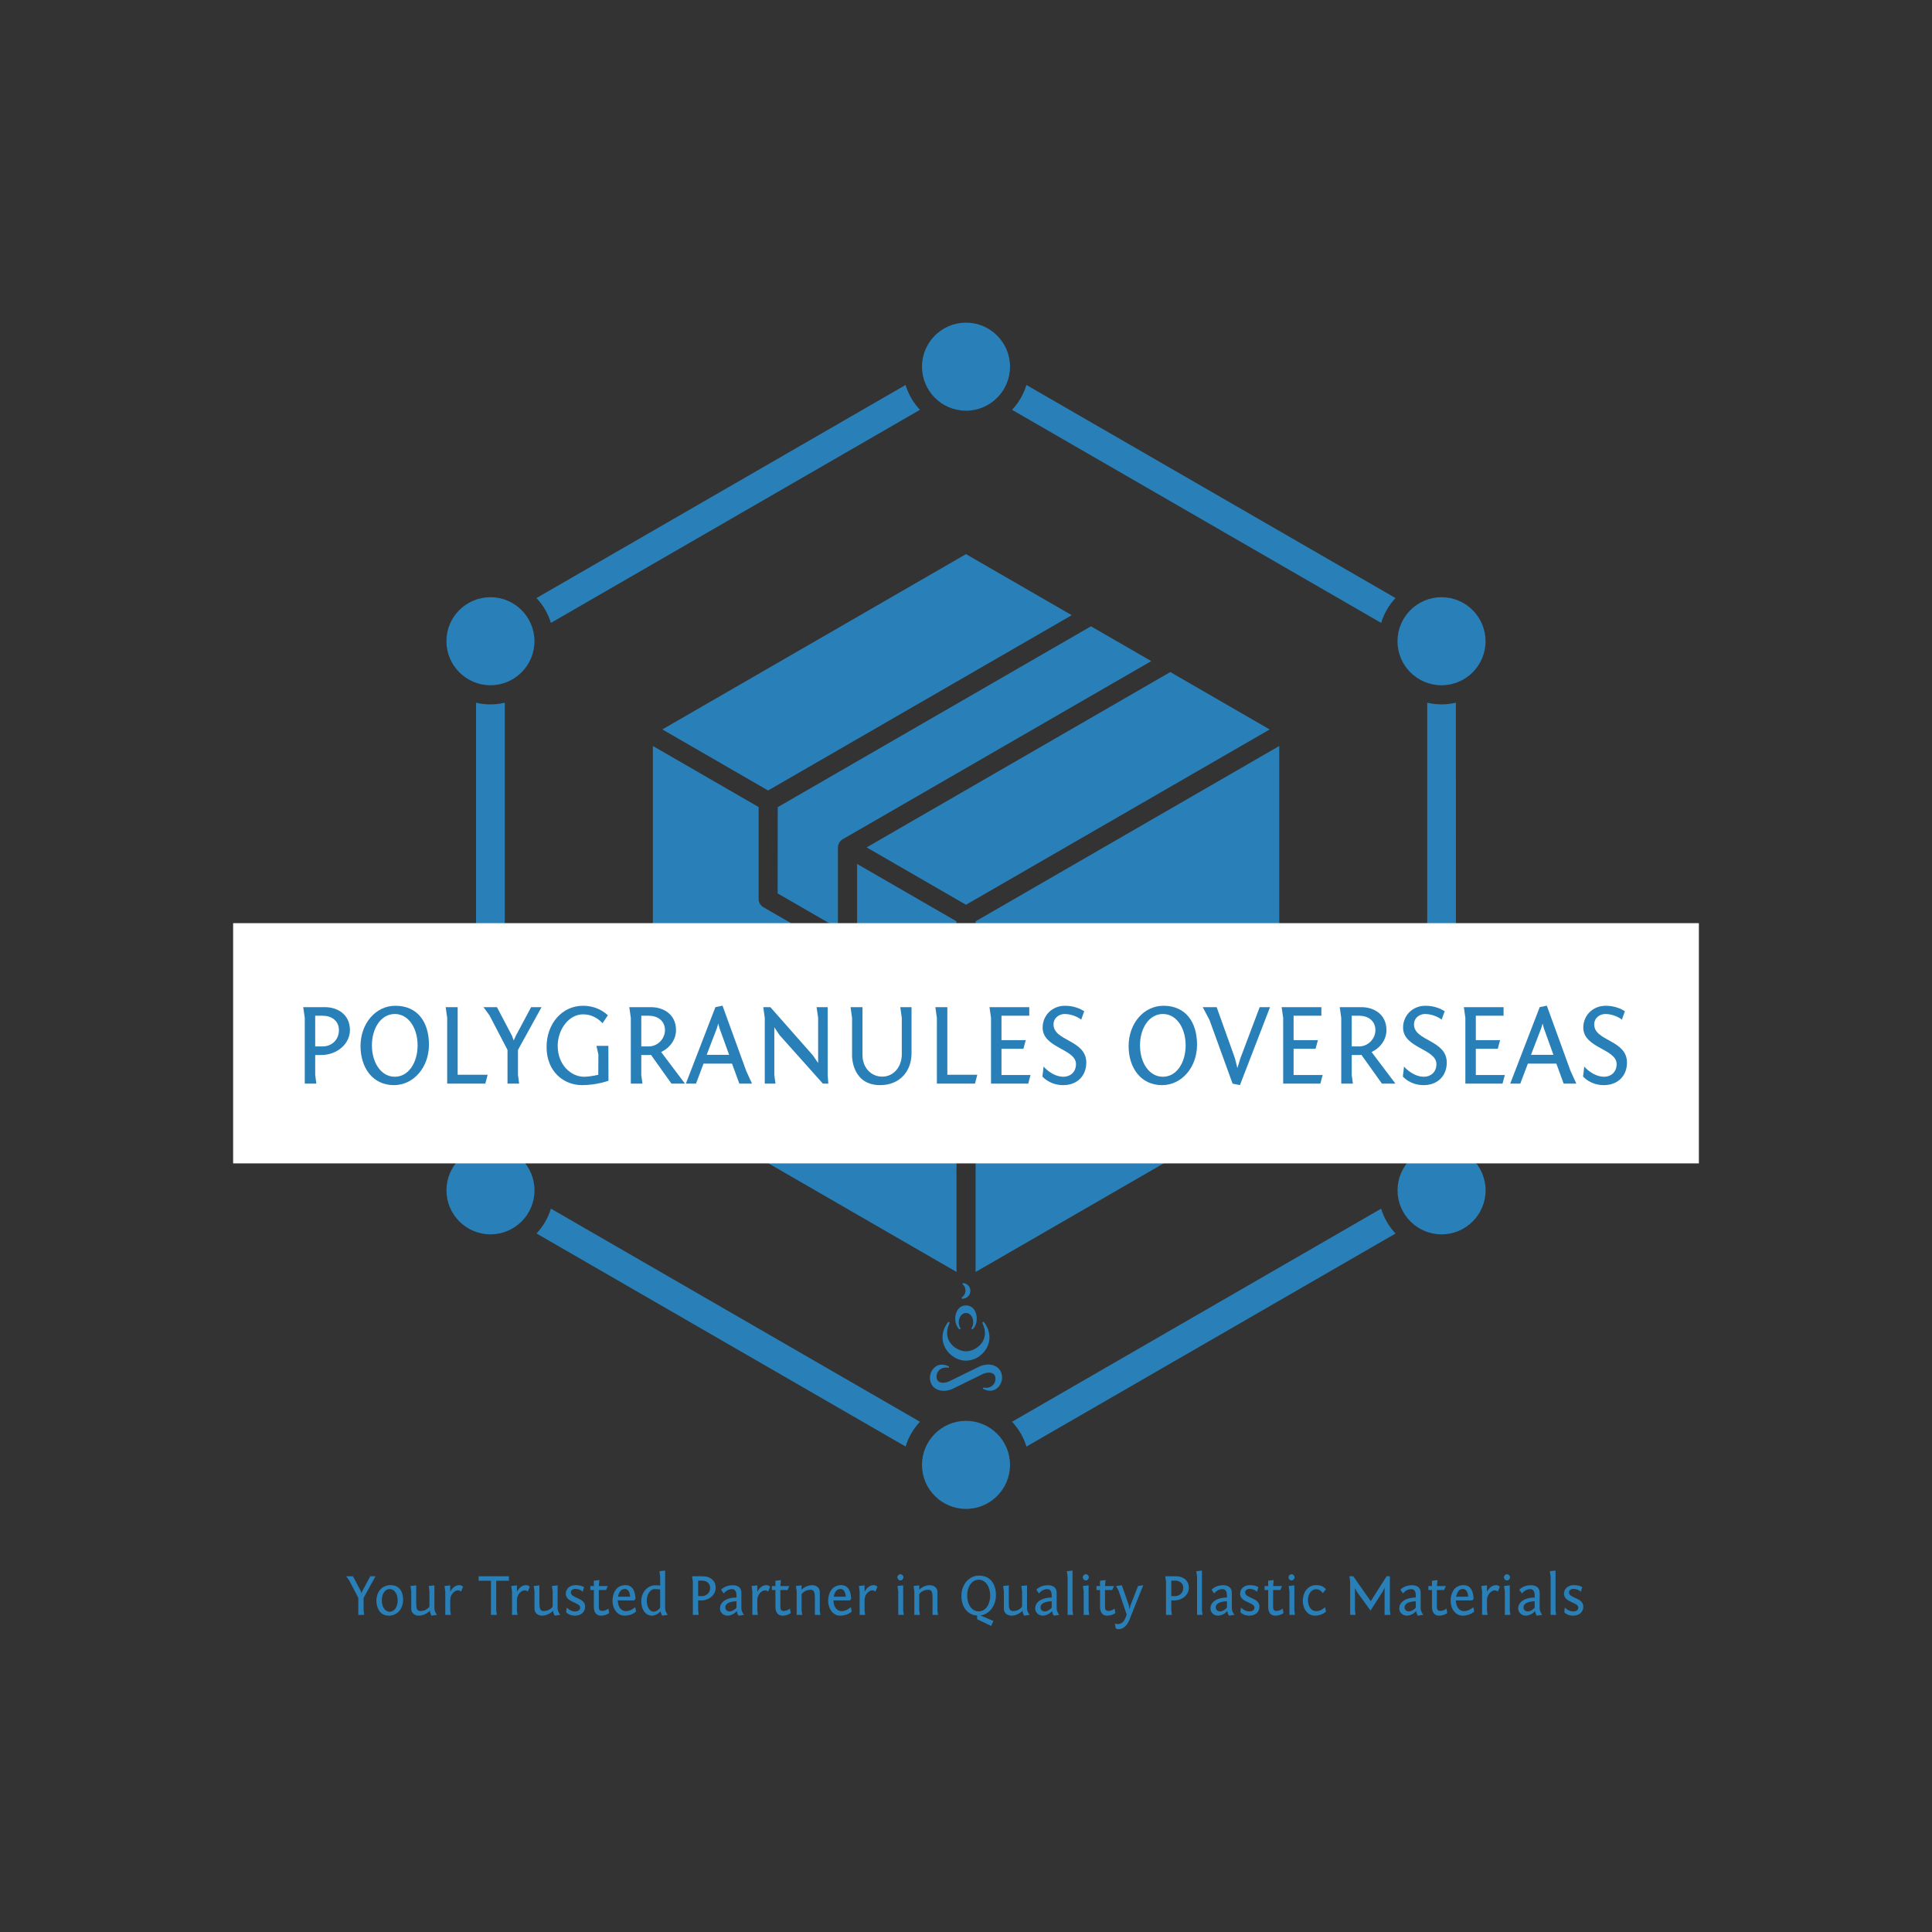 <?xml version="1.0" encoding="UTF-8" standalone="no" ?>
<!DOCTYPE svg PUBLIC "-//W3C//DTD SVG 1.1//EN" "http://www.w3.org/Graphics/SVG/1.1/DTD/svg11.dtd">
<svg xmlns="http://www.w3.org/2000/svg" xmlns:xlink="http://www.w3.org/1999/xlink" version="1.1" width="500" height="500" viewBox="0 0 500 500" xml:space="preserve">
<rect x="0" y="0" width="500" height="500" fill="#333333" stroke="none"/>
<desc>Created with Fabric.js 3.6.3</desc>
<defs>
</defs>
<g transform="matrix(3.07 0 0 3.07 250 237)"  >
<path style="stroke: none; stroke-width: 0; stroke-dasharray: none; stroke-linecap: butt; stroke-dashoffset: 0; stroke-linejoin: miter; stroke-miterlimit: 4; fill: rgb(41,128,185); fill-rule: nonzero; opacity: 1;"  transform=" translate(-50, -49.999)" d="m 76.406 35.688 v 29.559 l -25.598 14.781 v -29.559 z m -42.285 12.426 l 5.082 2.934 v -6.812 c 0 -0.008 0.004 -0.016 0.004 -0.027 c 0 -0.02 0 -0.035 0.004 -0.055 c 0 -0.016 0.004 -0.031 0.008 -0.043 c 0.004 -0.02 0.008 -0.039 0.012 -0.059 c 0.004 -0.016 0.008 -0.031 0.016 -0.051 c 0.004 -0.016 0.008 -0.027 0.016 -0.039 c 0.008 -0.02 0.016 -0.039 0.023 -0.059 c 0.008 -0.016 0.016 -0.035 0.027 -0.051 c 0.004 -0.008 0.004 -0.012 0.008 -0.02 c 0.004 -0.008 0.008 -0.012 0.012 -0.016 c 0.012 -0.016 0.02 -0.031 0.031 -0.047 s 0.023 -0.031 0.039 -0.047 c 0.008 -0.012 0.02 -0.023 0.027 -0.031 l 0.035 -0.035 c 0.016 -0.016 0.031 -0.027 0.047 -0.039 c 0.012 -0.008 0.023 -0.02 0.035 -0.027 c 0.016 -0.012 0.031 -0.02 0.047 -0.031 c 0.008 -0.004 0.016 -0.012 0.023 -0.016 l 26 -15.012 l -5.082 -2.934 l -26.406 15.246 z m -9.719 -13.824 l 8.914 5.148 l 25.598 -14.777 l -8.914 -5.148 z m 25.598 14.781 l 25.598 -14.777 l -8.375 -4.84 l -25.598 14.781 z m -0.805 1.395 l -8.375 -4.836 v 6.812 c 0 0.289 -0.152 0.555 -0.402 0.699 c -0.125 0.07 -0.266 0.109 -0.402 0.109 c -0.141 0 -0.277 -0.035 -0.402 -0.109 l -6.695 -3.863 c -0.25 -0.145 -0.402 -0.41 -0.402 -0.699 v -7.746 l -8.914 -5.148 v 29.559 l 25.598 14.781 z m -39.285 17.355 c 0.418 0 0.82 0.051 1.211 0.141 v -35.922 c -0.391 0.09 -0.793 0.141 -1.211 0.141 c -0.414 0 -0.82 -0.051 -1.211 -0.141 v 35.922 c 0.391 -0.09 0.797 -0.141 1.211 -0.141 z m 36.207 -60.473 c -0.551 -0.59 -0.973 -1.301 -1.211 -2.094 l -31.113 17.961 c 0.551 0.59 0.973 1.301 1.215 2.094 z m 43.973 24.832 c -0.418 0 -0.82 -0.051 -1.211 -0.141 v 35.922 c 0.391 -0.09 0.793 -0.141 1.211 -0.141 c 0.414 0 0.82 0.051 1.211 0.141 l -0.004 -35.922 c -0.387 0.09 -0.793 0.141 -1.207 0.141 z m -43.973 60.473 l -31.109 -17.965 c -0.242 0.793 -0.66 1.504 -1.211 2.094 l 31.113 17.961 c 0.234 -0.789 0.656 -1.5 1.207 -2.09 z m 7.766 0 c 0.551 0.59 0.973 1.301 1.211 2.094 l 31.113 -17.961 c -0.551 -0.59 -0.973 -1.301 -1.211 -2.094 z m 0 -85.305 l 31.113 17.961 c 0.242 -0.793 0.66 -1.504 1.211 -2.094 l -31.113 -17.961 c -0.238 0.793 -0.66 1.504 -1.211 2.094 z m 39.914 19.508 c 0 -2.047 -1.664 -3.711 -3.711 -3.711 c -2.047 0 -3.711 1.664 -3.711 3.711 s 1.664 3.711 3.711 3.711 c 2.047 0 3.711 -1.664 3.711 -3.711 z m -3.707 42.578 c -2.047 0 -3.711 1.664 -3.711 3.711 s 1.664 3.711 3.711 3.711 s 3.711 -1.664 3.711 -3.711 c -0.004 -2.047 -1.668 -3.711 -3.711 -3.711 z m -36.379 26.855 c 0 -2.047 -1.664 -3.711 -3.711 -3.711 s -3.711 1.664 -3.711 3.711 c 0 2.047 1.664 3.711 3.711 3.711 s 3.711 -1.664 3.711 -3.711 z m -47.508 -23.145 c 0 2.047 1.664 3.711 3.711 3.711 c 2.047 0 3.711 -1.664 3.711 -3.711 s -1.664 -3.711 -3.711 -3.711 c -2.047 0 -3.711 1.664 -3.711 3.711 z m 3.707 -42.578 c 2.047 0 3.711 -1.664 3.711 -3.711 s -1.664 -3.711 -3.711 -3.711 s -3.711 1.664 -3.711 3.711 c 0.004 2.047 1.668 3.711 3.711 3.711 z m 36.379 -26.855 c 0 2.047 1.664 3.711 3.711 3.711 s 3.711 -1.664 3.711 -3.711 c 0 -2.047 -1.664 -3.711 -3.711 -3.711 s -3.711 1.664 -3.711 3.711 z" stroke-linecap="round" />
</g>
<g transform="matrix(1 0 0 1 250 413.16)" style=""  ><path fill="#2980B9" opacity="1" d="M-155.90 0.37L-152.82-5.22L-154.18-5.22L-156.17-1.50L-156.46-0.86L-156.67-1.47L-158.65-5.22L-160.41-5.22L-159.62-4.14L-157.27 0.37L-157.27 4.77L-155.75 4.77L-155.90 3.63Z"/><path fill="#2980B9" opacity="1" d="M-152.59 1.16C-152.59 1.40-152.51 4.97-149.38 4.97C-147.04 4.97-145.68 3.05-145.68 0.87C-145.68-1.71-147.04-2.93-148.87-2.93C-151.18-2.93-152.59-1.20-152.59 1.16ZM-151.19 1.02C-151.19-0.57-150.42-1.91-149.14-1.91C-147.86-1.91-147.08-0.57-147.08 1.02C-147.08 2.61-147.86 3.95-149.14 3.95C-150.42 3.95-151.19 2.61-151.19 1.02Z"/><path fill="#2980B9" opacity="1" d="M-138.75 3.65C-138.75 4.35-138.31 4.97-138.31 4.97L-136.90 4.77C-136.90 4.77-137.58 3.97-137.58 3.05L-137.58-2.87L-139.06-2.70L-138.86-1.30L-138.86 2.64C-138.86 2.64-139.59 3.78-141.18 3.78C-142.12 3.78-142.29 3.10-142.29 1.66L-142.29-2.87L-143.76-2.70L-143.57-1.30L-143.57 3.18C-143.57 4.39-142.58 4.97-141.58 4.97C-140.58 4.97-139.35 4.41-138.75 3.65Z"/><path fill="#2980B9" opacity="1" d="M-130.16-2.50C-130.43-2.79-130.76-2.93-131.11-2.93C-132.50-2.93-133.19-1.71-133.48-1.20L-133.48-2.87L-134.96-2.70L-134.76-1.30L-134.76 4.77L-133.33 4.77L-133.48 3.63L-133.48 0.90C-133.48-0.45-132.42-1.58-131.45-1.58C-131.24-1.58-130.92-1.47-130.67-1.26Z"/><path fill="#2980B9" opacity="1" d=""/><path fill="#2980B9" opacity="1" d="M-126.13-4.07L-122.94-4.07L-122.94 4.77L-121.42 4.77L-121.58 3.63L-121.58-4.07L-118.30-4.07L-118.30-5.22L-126.13-5.22Z"/><path fill="#2980B9" opacity="1" d="M-112.89-2.50C-113.16-2.79-113.50-2.93-113.85-2.93C-115.23-2.93-115.93-1.71-116.22-1.20L-116.22-2.87L-117.69-2.70L-117.49-1.30L-117.49 4.77L-116.06 4.77L-116.22 3.63L-116.22 0.90C-116.22-0.45-115.15-1.58-114.18-1.58C-113.97-1.58-113.65-1.47-113.41-1.26Z"/><path fill="#2980B9" opacity="1" d="M-106.86 3.65C-106.86 4.35-106.42 4.97-106.42 4.97L-105.01 4.77C-105.01 4.77-105.69 3.97-105.69 3.05L-105.69-2.87L-107.16-2.70L-106.97-1.30L-106.97 2.64C-106.97 2.64-107.70 3.78-109.29 3.78C-110.23 3.78-110.40 3.10-110.40 1.66L-110.40-2.87L-111.87-2.70L-111.67-1.30L-111.67 3.18C-111.67 4.39-110.69 4.97-109.69 4.97C-108.68 4.97-107.45 4.41-106.86 3.65Z"/><path fill="#2980B9" opacity="1" d="M-103.49 4.09C-103.49 4.09-102.76 4.97-101.21 4.97C-99.60 4.97-98.57 4.01-98.57 2.66C-98.57 0.21-102.27 0.56-102.27-1.06C-102.27-1.56-101.77-1.96-101.15-1.96C-100.59-1.96-99.80-1.81-99.21-1.20L-98.84-2.41C-99.22-2.64-99.86-2.93-101.03-2.93C-102.46-2.93-103.57-2.06-103.57-0.70C-103.57 1.57-99.86 1.49-99.86 2.86C-99.86 3.62-100.47 3.87-101.20 3.87C-102.49 3.87-103.35 2.86-103.35 2.86Z"/><path fill="#2980B9" opacity="1" d="M-94.88-4.23L-96.31-4.07L-96.31-2.70L-97.23-2.70L-97.23-1.67L-96.31-1.67L-96.31 2.66C-96.31 4.33-95.49 4.97-94.50 4.97C-93.80 4.97-93.00 4.80-92.34 4.28L-92.55 3.13C-92.95 3.51-93.62 3.75-94.20 3.75C-94.67 3.75-95.03 3.50-95.03 2.78L-95.03-1.67L-93.16-1.67L-92.71-2.70L-95.03-2.70Z"/><path fill="#2980B9" opacity="1" d="M-88.12-2.93C-90.44-2.93-91.48-0.97-91.48 1.17C-91.48 3.05-90.34 4.97-88.35 4.97C-86.47 4.97-85.39 3.92-85.39 3.92L-85.60 2.77C-85.60 2.77-86.69 3.80-87.98 3.80C-89.46 3.80-90.09 2.40-90.13 1.03L-85.89 1.03L-85.54 0.64C-85.57-0.30-85.75-2.93-88.12-2.93ZM-88.30-1.94C-87.25-1.94-86.97-0.73-86.92 0.06L-90.05 0.06C-89.84-1.03-89.34-1.94-88.30-1.94Z"/><path fill="#2980B9" opacity="1" d="M-77.87-6.70L-79.34-6.53L-79.15-5.13L-79.15-2.81C-79.57-2.85-80.00-2.90-80.33-2.90C-82.52-2.90-84.04-0.99-84.04 1.20C-84.04 3.63-82.76 4.97-81.30 4.97C-80.57 4.97-79.77 4.60-79.04 3.86C-78.96 4.47-78.60 4.97-78.60 4.97L-77.19 4.77C-77.19 4.77-77.87 3.97-77.87 3.05ZM-80.82 3.94C-81.80 3.94-82.62 2.81-82.62 1.07C-82.62-0.53-81.70-1.91-80.57-1.91C-79.98-1.91-79.11-1.81-79.15-1.81L-79.15 2.92C-79.66 3.59-80.28 3.94-80.82 3.94Z"/><path fill="#2980B9" opacity="1" d=""/><path fill="#2980B9" opacity="1" d="M-70.88-5.22L-70.69-3.82L-70.69 4.77L-69.17 4.77L-69.32 3.63L-69.32 1.03L-68.58 1.03C-66.39 1.03-64.78-0.48-64.78-2.22C-64.78-4.27-66.39-5.22-68.06-5.22ZM-69.32-0.09L-69.32-4.10L-68.33-4.10C-67.21-4.10-66.22-3.46-66.22-2.22C-66.22-0.91-67.21-0.09-68.33-0.09Z"/><path fill="#2980B9" opacity="1" d="M-62.70-0.76C-62.70-0.76-61.94-1.90-60.54-1.90C-59.92-1.90-59.40-1.49-59.40-0.27L-59.40 0.28C-61.91 0.28-63.67 1.40-63.67 3.09C-63.67 4.21-62.74 4.97-61.71 4.97C-60.77 4.97-59.71 4.35-59.30 3.72C-59.28 4.39-58.86 4.97-58.86 4.97L-57.44 4.77C-57.44 4.77-58.13 3.97-58.13 3.05L-58.13-0.97C-58.13-2.40-59.22-2.91-60.40-2.91C-62.41-2.91-63.38-1.74-63.38-1.74ZM-61.15 3.87C-61.95 3.87-62.30 3.34-62.30 2.86C-62.30 1.31-59.80 1.26-59.40 1.25L-59.40 2.93C-59.71 3.28-60.48 3.87-61.15 3.87Z"/><path fill="#2980B9" opacity="1" d="M-50.69-2.50C-50.96-2.79-51.29-2.93-51.64-2.93C-53.02-2.93-53.72-1.71-54.01-1.20L-54.01-2.87L-55.48-2.70L-55.29-1.30L-55.29 4.77L-53.86 4.77L-54.01 3.63L-54.01 0.90C-54.01-0.45-52.95-1.58-51.98-1.58C-51.76-1.58-51.44-1.47-51.20-1.26Z"/><path fill="#2980B9" opacity="1" d="M-47.89-4.23L-49.32-4.07L-49.32-2.70L-50.24-2.70L-50.24-1.67L-49.32-1.67L-49.32 2.66C-49.32 4.33-48.50 4.97-47.51 4.97C-46.81 4.97-46.01 4.80-45.35 4.28L-45.57 3.13C-45.96 3.51-46.63 3.75-47.21 3.75C-47.68 3.75-48.04 3.50-48.04 2.78L-48.04-1.67L-46.17-1.67L-45.72-2.70L-48.04-2.70Z"/><path fill="#2980B9" opacity="1" d="M-37.69 4.77L-37.84 3.66L-37.84-1.12C-37.84-2.34-38.82-2.91-39.83-2.91C-40.83-2.91-41.91-2.43-42.55-1.73L-42.55-2.87L-44.02-2.70L-43.82-1.30L-43.82 4.77L-42.39 4.77L-42.55 3.63L-42.55-0.61C-42.55-0.61-41.82-1.73-40.22-1.73C-39.28-1.73-39.11-1.05-39.11 0.40L-39.11 4.77Z"/><path fill="#2980B9" opacity="1" d="M-32.31-2.93C-34.63-2.93-35.67-0.97-35.67 1.17C-35.67 3.05-34.53 4.97-32.54 4.97C-30.65 4.97-29.58 3.92-29.58 3.92L-29.79 2.77C-29.79 2.77-30.88 3.80-32.17 3.80C-33.65 3.80-34.28 2.40-34.31 1.03L-30.08 1.03L-29.73 0.64C-29.76-0.30-29.94-2.93-32.31-2.93ZM-32.49-1.94C-31.44-1.94-31.16-0.73-31.11 0.06L-34.24 0.06C-34.03-1.03-33.52-1.94-32.49-1.94Z"/><path fill="#2980B9" opacity="1" d="M-22.92-2.50C-23.20-2.79-23.53-2.93-23.88-2.93C-25.26-2.93-25.96-1.71-26.25-1.20L-26.25-2.87L-27.72-2.70L-27.53-1.30L-27.53 4.77L-26.10 4.77L-26.25 3.63L-26.25 0.90C-26.25-0.45-25.19-1.58-24.22-1.58C-24.00-1.58-23.68-1.47-23.44-1.26Z"/><path fill="#2980B9" opacity="1" d=""/><path fill="#2980B9" opacity="1" d="M-17.76-4.96C-17.76-4.54-17.41-4.14-16.97-4.14C-16.56-4.14-16.20-4.54-16.20-4.96C-16.20-5.39-16.56-5.75-16.97-5.75C-17.41-5.75-17.76-5.39-17.76-4.96ZM-16.26-2.87L-17.73-2.70L-17.53-1.30L-17.53 4.77L-16.11 4.77L-16.26 3.63Z"/><path fill="#2980B9" opacity="1" d="M-7.24 4.77L-7.39 3.66L-7.39-1.12C-7.39-2.34-8.38-2.91-9.38-2.91C-10.38-2.91-11.46-2.43-12.10-1.73L-12.10-2.87L-13.57-2.70L-13.37-1.30L-13.37 4.77L-11.94 4.77L-12.10 3.63L-12.10-0.61C-12.10-0.61-11.37-1.73-9.77-1.73C-8.83-1.73-8.66-1.05-8.66 0.40L-8.66 4.77Z"/><path fill="#2980B9" opacity="1" d=""/><path fill="#2980B9" opacity="1" d="M3.36-5.40C0.77-5.40-1.19-3.07-1.19-0.13C-1.19 2.58 0.28 4.79 2.88 4.94L2.88 5.89L6.52 7.63L7.10 6.35L3.73 4.92C6.04 4.62 7.75 2.42 7.75-0.32C7.75-3.23 6.29-5.40 3.36-5.40ZM0.30-0.23C0.30-2.49 1.50-4.33 3.29-4.33C5.08-4.33 6.26-2.49 6.26-0.23C6.26 2.04 5.08 3.87 3.29 3.87C1.50 3.87 0.30 2.04 0.30-0.23Z"/><path fill="#2980B9" opacity="1" d="M14.62 3.65C14.62 4.35 15.06 4.97 15.06 4.97L16.47 4.77C16.47 4.77 15.79 3.97 15.79 3.05L15.79-2.87L14.31-2.70L14.51-1.30L14.51 2.64C14.51 2.64 13.78 3.78 12.19 3.78C11.25 3.78 11.08 3.10 11.08 1.66L11.08-2.87L9.61-2.70L9.80-1.30L9.80 3.18C9.80 4.39 10.79 4.97 11.79 4.97C12.79 4.97 14.02 4.41 14.62 3.65Z"/><path fill="#2980B9" opacity="1" d="M18.88-0.76C18.88-0.76 19.64-1.90 21.04-1.90C21.66-1.90 22.18-1.49 22.18-0.27L22.18 0.28C19.67 0.28 17.91 1.40 17.91 3.09C17.91 4.21 18.84 4.97 19.87 4.97C20.81 4.97 21.88 4.35 22.29 3.72C22.30 4.39 22.73 4.97 22.73 4.97L24.14 4.77C24.14 4.77 23.46 3.97 23.46 3.05L23.46-0.97C23.46-2.40 22.36-2.91 21.18-2.91C19.17-2.91 18.20-1.74 18.20-1.74ZM20.43 3.87C19.63 3.87 19.28 3.34 19.28 2.86C19.28 1.31 21.79 1.26 22.18 1.25L22.18 2.93C21.88 3.28 21.10 3.87 20.43 3.87Z"/><path fill="#2980B9" opacity="1" d="M27.57-6.70L26.10-6.53L26.30-5.13L26.30 4.77L27.72 4.77L27.57 3.63Z"/><path fill="#2980B9" opacity="1" d="M30.23-4.96C30.23-4.54 30.58-4.14 31.02-4.14C31.43-4.14 31.79-4.54 31.79-4.96C31.79-5.39 31.43-5.75 31.02-5.75C30.58-5.75 30.23-5.39 30.23-4.96ZM31.73-2.87L30.26-2.70L30.46-1.30L30.46 4.77L31.88 4.77L31.73 3.63Z"/><path fill="#2980B9" opacity="1" d="M36.12-4.23L34.69-4.07L34.69-2.70L33.77-2.70L33.77-1.67L34.69-1.67L34.69 2.66C34.69 4.33 35.51 4.97 36.50 4.97C37.20 4.97 38.00 4.80 38.66 4.28L38.44 3.13C38.05 3.51 37.38 3.75 36.80 3.75C36.33 3.75 35.97 3.50 35.97 2.78L35.97-1.67L37.84-1.67L38.29-2.70L35.97-2.70Z"/><path fill="#2980B9" opacity="1" d="M45.87-2.90L44.53-2.70L42.62 2.16L42.30 3.27L42.10 2.16L40.33-2.90L38.84-2.70L39.51-1.44L41.59 4.71L41.27 5.55C40.84 6.65 40.10 7.16 39.31 7.16C39.05 7.16 38.79 7.09 38.54 7.00L38.75 8.29C39.02 8.40 39.28 8.46 39.54 8.46C40.62 8.46 41.65 7.63 42.29 6.05Z"/><path fill="#2980B9" opacity="1" d=""/><path fill="#2980B9" opacity="1" d="M51.57-5.22L51.76-3.82L51.76 4.77L53.28 4.77L53.13 3.63L53.13 1.03L53.87 1.03C56.06 1.03 57.67-0.48 57.67-2.22C57.67-4.27 56.06-5.22 54.39-5.22ZM53.13-0.09L53.13-4.10L54.12-4.10C55.24-4.10 56.23-3.46 56.23-2.22C56.23-0.91 55.24-0.09 54.12-0.09Z"/><path fill="#2980B9" opacity="1" d="M61.07-6.70L59.60-6.53L59.80-5.13L59.80 4.77L61.22 4.77L61.07 3.63Z"/><path fill="#2980B9" opacity="1" d="M64.23-0.76C64.23-0.76 64.99-1.90 66.39-1.90C67.01-1.90 67.53-1.49 67.53-0.27L67.53 0.28C65.02 0.28 63.26 1.40 63.26 3.09C63.26 4.21 64.19 4.97 65.22 4.97C66.16 4.97 67.22 4.35 67.63 3.72C67.65 4.39 68.07 4.97 68.07 4.97L69.49 4.77C69.49 4.77 68.80 3.97 68.80 3.05L68.80-0.97C68.80-2.40 67.71-2.91 66.53-2.91C64.52-2.91 63.55-1.74 63.55-1.74ZM65.78 3.87C64.98 3.87 64.63 3.34 64.63 2.86C64.63 1.31 67.13 1.26 67.53 1.25L67.53 2.93C67.22 3.28 66.45 3.87 65.78 3.87Z"/><path fill="#2980B9" opacity="1" d="M71.02 4.09C71.02 4.09 71.75 4.97 73.30 4.97C74.91 4.97 75.94 4.01 75.94 2.66C75.94 0.21 72.24 0.56 72.24-1.06C72.24-1.56 72.74-1.96 73.36-1.96C73.92-1.96 74.71-1.81 75.30-1.20L75.67-2.41C75.29-2.64 74.65-2.93 73.48-2.93C72.05-2.93 70.94-2.06 70.94-0.70C70.94 1.57 74.65 1.49 74.65 2.86C74.65 3.62 74.04 3.87 73.31 3.87C72.02 3.87 71.16 2.86 71.16 2.86Z"/><path fill="#2980B9" opacity="1" d="M79.63-4.23L78.20-4.07L78.20-2.70L77.28-2.70L77.28-1.67L78.20-1.67L78.20 2.66C78.20 4.33 79.02 4.97 80.01 4.97C80.71 4.97 81.51 4.80 82.17 4.28L81.95 3.13C81.56 3.51 80.89 3.75 80.31 3.75C79.84 3.75 79.48 3.50 79.48 2.78L79.48-1.67L81.35-1.67L81.80-2.70L79.48-2.70Z"/><path fill="#2980B9" opacity="1" d="M83.47-4.96C83.47-4.54 83.82-4.14 84.26-4.14C84.67-4.14 85.04-4.54 85.04-4.96C85.04-5.39 84.67-5.75 84.26-5.75C83.82-5.75 83.47-5.39 83.47-4.96ZM84.98-2.87L83.50-2.70L83.70-1.30L83.70 4.77L85.13 4.77L84.98 3.63Z"/><path fill="#2980B9" opacity="1" d="M93.15-1.87C92.59-2.55 91.77-2.93 90.67-2.93C88.35-2.93 87.16-0.97 87.16 1.17C87.16 3.05 88.30 4.97 90.29 4.97C92.18 4.97 93.15 3.92 93.15 3.92L92.93 2.77C92.93 2.77 91.95 3.80 90.66 3.80C89.15 3.80 88.50 2.33 88.50 0.93C88.50-0.50 89.26-1.87 90.64-1.87C91.25-1.87 91.86-1.55 92.34-0.85Z"/><path fill="#2980B9" opacity="1" d=""/><path fill="#2980B9" opacity="1" d="M104.69 3.65L107.80-1.20L108.33-2.26L108.33 4.77L109.85 4.77L109.70 3.63L109.70-5.22L108.85-5.22L104.75 1.23L100.22-5.22L99.22-5.22L99.42-3.82L99.42 4.77L100.82 4.77L100.66 3.63L100.66-2.20L101.17-1.20Z"/><path fill="#2980B9" opacity="1" d="M113.10-0.76C113.10-0.76 113.86-1.90 115.26-1.90C115.88-1.90 116.40-1.49 116.40-0.27L116.40 0.28C113.89 0.28 112.13 1.40 112.13 3.09C112.13 4.21 113.06 4.97 114.09 4.97C115.03 4.97 116.09 4.35 116.50 3.72C116.52 4.39 116.94 4.97 116.94 4.97L118.36 4.77C118.36 4.77 117.67 3.97 117.67 3.05L117.67-0.97C117.67-2.40 116.58-2.91 115.40-2.91C113.39-2.91 112.42-1.74 112.42-1.74ZM114.65 3.87C113.85 3.87 113.50 3.34 113.50 2.86C113.50 1.31 116.00 1.26 116.40 1.25L116.40 2.93C116.09 3.28 115.32 3.87 114.65 3.87Z"/><path fill="#2980B9" opacity="1" d="M122.02-4.23L120.59-4.07L120.59-2.70L119.66-2.70L119.66-1.67L120.59-1.67L120.59 2.66C120.59 4.33 121.41 4.97 122.40 4.97C123.10 4.97 123.90 4.80 124.55 4.28L124.34 3.13C123.95 3.51 123.28 3.75 122.70 3.75C122.23 3.75 121.87 3.50 121.87 2.78L121.87-1.67L123.73-1.67L124.19-2.70L121.87-2.70Z"/><path fill="#2980B9" opacity="1" d="M128.78-2.93C126.45-2.93 125.42-0.97 125.42 1.17C125.42 3.05 126.56 4.97 128.55 4.97C130.43 4.97 131.51 3.92 131.51 3.92L131.30 2.77C131.30 2.77 130.20 3.80 128.91 3.80C127.44 3.80 126.80 2.40 126.77 1.03L131.01 1.03L131.36 0.64C131.33-0.30 131.14-2.93 128.78-2.93ZM128.59-1.94C129.64-1.94 129.93-0.73 129.97 0.06L126.85 0.06C127.06-1.03 127.56-1.94 128.59-1.94Z"/><path fill="#2980B9" opacity="1" d="M138.16-2.50C137.89-2.79 137.55-2.93 137.20-2.93C135.82-2.93 135.12-1.71 134.83-1.20L134.83-2.87L133.36-2.70L133.56-1.30L133.56 4.77L134.99 4.77L134.83 3.63L134.83 0.90C134.83-0.45 135.90-1.58 136.87-1.58C137.08-1.58 137.40-1.47 137.64-1.26Z"/><path fill="#2980B9" opacity="1" d="M139.22-4.96C139.22-4.54 139.57-4.14 140.01-4.14C140.42-4.14 140.79-4.54 140.79-4.96C140.79-5.39 140.42-5.75 140.01-5.75C139.57-5.75 139.22-5.39 139.22-4.96ZM140.73-2.87L139.25-2.70L139.45-1.30L139.45 4.77L140.88 4.77L140.73 3.63Z"/><path fill="#2980B9" opacity="1" d="M143.89-0.76C143.89-0.76 144.65-1.90 146.04-1.90C146.66-1.90 147.18-1.49 147.18-0.27L147.18 0.28C144.68 0.28 142.91 1.40 142.91 3.09C142.91 4.21 143.84 4.97 144.87 4.97C145.81 4.97 146.88 4.35 147.29 3.72C147.30 4.39 147.73 4.97 147.73 4.97L149.14 4.77C149.14 4.77 148.46 3.97 148.46 3.05L148.46-0.97C148.46-2.40 147.36-2.91 146.18-2.91C144.17-2.91 143.20-1.74 143.20-1.74ZM145.43 3.87C144.63 3.87 144.28 3.34 144.28 2.86C144.28 1.31 146.79 1.26 147.18 1.25L147.18 2.93C146.88 3.28 146.10 3.87 145.43 3.87Z"/><path fill="#2980B9" opacity="1" d="M152.57-6.70L151.10-6.53L151.30-5.13L151.30 4.77L152.72 4.77L152.57 3.63Z"/><path fill="#2980B9" opacity="1" d="M154.84 4.09C154.84 4.09 155.56 4.97 157.11 4.97C158.72 4.97 159.76 4.01 159.76 2.66C159.76 0.21 156.05 0.56 156.05-1.06C156.05-1.56 156.55-1.96 157.17-1.96C157.74-1.96 158.53-1.81 159.12-1.20L159.48-2.41C159.10-2.64 158.46-2.93 157.30-2.93C155.87-2.93 154.76-2.06 154.76-0.70C154.76 1.57 158.46 1.49 158.46 2.86C158.46 3.62 157.86 3.87 157.13 3.87C155.84 3.87 154.97 2.86 154.97 2.86Z"/></g><g transform="matrix(0.482 0 0 0.079 250 270)"  >
<rect style="stroke: none; stroke-width: 1; stroke-dasharray: none; stroke-linecap: butt; stroke-dashoffset: 0; stroke-linejoin: miter; stroke-miterlimit: 4; fill: rgb(255,255,255); fill-rule: evenodd; opacity: 1;"  x="-393.5" y="-393.5" rx="0" ry="0" width="787" height="787" />
</g>
<g transform="matrix(1 0 0 1 249.003 270.991)" style=""  ><path fill="#2980B9" opacity="1" d="M-170.53-10.34L-170.13-7.57L-170.13 9.45L-167.13 9.45L-167.43 7.19L-167.43 2.05L-165.95 2.05C-161.62 2.05-158.44-0.96-158.44-4.39C-158.44-8.45-161.62-10.34-164.93-10.34ZM-167.43-0.18L-167.43-8.12L-165.47-8.12C-163.25-8.12-161.29-6.85-161.29-4.39C-161.29-1.80-163.25-0.18-165.47-0.18Z"/><path fill="#2980B9" opacity="1" d="M-146.68-10.70C-151.82-10.70-155.70-6.07-155.70-0.27C-155.70 5.30-152.57 9.84-147.07 9.84C-141.93 9.84-137.99 5.21-137.99-0.63C-137.99-6.40-140.87-10.70-146.68-10.70ZM-152.75-0.45C-152.75-4.93-150.38-8.57-146.83-8.57C-143.28-8.57-140.93-4.93-140.93-0.45C-140.93 4.03-143.28 7.67-146.83 7.67C-150.38 7.67-152.75 4.03-152.75-0.45Z"/><path fill="#2980B9" opacity="1" d="M-133.27 9.45L-123.40 9.45L-122.80 7.16L-130.56 7.16L-130.56-10.34L-133.66-10.34L-133.27-7.57Z"/><path fill="#2980B9" opacity="1" d="M-114.95 0.73L-108.85-10.34L-111.55-10.34L-115.49-2.97L-116.06-1.71L-116.49-2.91L-120.39-10.34L-123.88-10.34L-122.32-8.21L-117.66 0.73L-117.66 9.45L-114.65 9.45L-114.95 7.19Z"/><path fill="#2980B9" opacity="1" d="M-91.56-0.33L-94.65-0.33L-94.14 1.90L-94.17 7.16C-94.17 7.16-96.22 7.67-97.84 7.67C-101.27 7.67-104.67 4.55-104.67-0.33C-104.67-4.51-101.84-8.48-98.11-8.48C-96.13-8.48-94.47-7.66-93.06-6.19L-91.68-8.24C-93.45-9.86-95.65-10.70-98.14-10.70C-103.43-10.70-107.55-6.19-107.55-0.03C-107.55 6.41-103.04 9.84-98.38 9.84C-94.56 9.84-91.53 8.70-91.53 8.70Z"/><path fill="#2980B9" opacity="1" d="M-71.74 9.45L-77.90 1.27C-75.53 0.15-74.05-2.04-74.05-4.39C-74.05-8.45-77.24-10.34-80.55-10.34L-86.14-10.34L-85.75-7.57L-85.75 9.45L-82.74 9.45L-83.04 7.19L-83.04 2.05C-81.27 2.05-80.85 2.05-80.52 2.02L-75.23 9.45ZM-83.04-0.18L-83.04-8.12L-81.09-8.12C-78.86-8.12-76.91-6.85-76.91-4.39C-76.91-2.10-78.86-0.18-81.09-0.18Z"/><path fill="#2980B9" opacity="1" d="M-71.50 9.45L-68.88 9.45L-66.93 4.27L-59.56 4.27L-57.66 9.45L-54.39 9.45L-55.89 6.14L-62.02-10.73L-63.86-10.34ZM-63.47-4.90L-63.11-6.10L-62.81-4.93L-60.31 1.99L-66.11 1.99Z"/><path fill="#2980B9" opacity="1" d="M-34.81-10.34L-37.67-10.34L-37.27-7.57L-37.27 4.12L-38.60 2.17L-49.63-10.34L-51.47-10.34L-51.08-7.57L-51.08 9.45L-48.31 9.45L-48.61 7.19L-48.61-5.14L-47.32-3.18L-36.04 9.45L-34.63 9.45L-34.81 7.19Z"/><path fill="#2980B9" opacity="1" d="M-15.62 1.87C-15.62 5.06-17.70 7.64-20.67 7.64C-23.62 7.64-25.79 5.27-25.79 2.08L-25.79-10.34L-28.88-10.34L-28.49-7.57L-28.49 2.32C-28.49 2.80-28.31 9.84-21.22 9.84C-16.28 9.84-13.10 6.41-13.10 1.54L-13.10-10.34L-16.01-10.34L-15.62-7.57Z"/><path fill="#2980B9" opacity="1" d="M-6.54 9.45L3.32 9.45L3.92 7.16L-3.83 7.16L-3.83-10.34L-6.93-10.34L-6.54-7.57Z"/><path fill="#2980B9" opacity="1" d="M7.47 9.45L17.10 9.45L17.70 7.22L10.18 7.22L10.18 0.43L15.86 0.43L16.46-1.80L10.18-1.80L10.18-8.12L17.37-8.12L17.37-10.34L7.08-10.34L7.47-7.57Z"/><path fill="#2980B9" opacity="1" d="M20.77 7.61C20.77 7.61 22.60 9.84 26.15 9.84C29.82 9.84 32.13 7.40 32.13 4.00C32.13-1.89 23.65-1.53 23.65-5.86C23.65-7.60 25.13-8.57 26.54-8.57C28.82-8.57 30.75-7.24 30.81-7.09L31.59-9.29C30.69-9.86 29.00-10.70 26.63-10.70C23.23-10.70 20.83-8.15 20.83-5.05C20.83 0.27 29.46 0.43 29.46 4.39C29.46 6.50 27.95 7.67 26.24 7.67C23.26 7.67 21.07 5.03 21.07 5.03C21.07 5.03 20.80 7.58 20.77 7.61Z"/><path fill="#2980B9" opacity="1" d=""/><path fill="#2980B9" opacity="1" d="M52.10-10.70C46.96-10.70 43.08-6.07 43.08-0.27C43.08 5.30 46.21 9.84 51.71 9.84C56.85 9.84 60.79 5.21 60.79-0.63C60.79-6.40 57.90-10.70 52.10-10.70ZM46.03-0.45C46.03-4.93 48.40-8.57 51.95-8.57C55.50-8.57 57.84-4.93 57.84-0.45C57.84 4.03 55.50 7.67 51.95 7.67C48.40 7.67 46.03 4.03 46.03-0.45Z"/><path fill="#2980B9" opacity="1" d="M79.68-10.34L77.00-10.34L72.01 2.89L71.23 5.42L70.60 2.89L65.87-10.34L62.26-10.34L64.01-7.03L69.99 9.45L71.89 9.84Z"/><path fill="#2980B9" opacity="1" d="M83.08 9.45L92.70 9.45L93.30 7.22L85.78 7.22L85.78 0.43L91.47 0.43L92.07-1.80L85.78-1.80L85.78-8.12L92.97-8.12L92.97-10.34L82.68-10.34L83.08-7.57Z"/><path fill="#2980B9" opacity="1" d="M112.13 9.45L105.96 1.27C108.34 0.15 109.81-2.04 109.81-4.39C109.81-8.45 106.62-10.34 103.31-10.34L97.72-10.34L98.11-7.57L98.11 9.45L101.12 9.45L100.82 7.19L100.82 2.05C102.59 2.05 103.01 2.05 103.34 2.02L108.64 9.45ZM100.82-0.18L100.82-8.12L102.77-8.12C105.00-8.12 106.95-6.85 106.95-4.39C106.95-2.10 105.00-0.18 102.77-0.18Z"/><path fill="#2980B9" opacity="1" d="M114.05 7.61C114.05 7.61 115.88 9.84 119.43 9.84C123.10 9.84 125.42 7.40 125.42 4.00C125.42-1.89 116.94-1.53 116.94-5.86C116.94-7.60 118.41-8.57 119.82-8.57C122.11-8.57 124.03-7.24 124.09-7.09L124.88-9.29C123.97-9.86 122.29-10.70 119.91-10.70C116.52-10.70 114.11-8.15 114.11-5.05C114.11 0.27 122.74 0.43 122.74 4.39C122.74 6.50 121.24 7.67 119.52 7.67C116.55 7.67 114.35 5.03 114.35 5.03C114.35 5.03 114.08 7.58 114.05 7.61Z"/><path fill="#2980B9" opacity="1" d="M130.23 9.45L139.85 9.45L140.45 7.22L132.94 7.22L132.94 0.43L138.62 0.43L139.22-1.80L132.94-1.80L132.94-8.12L140.12-8.12L140.12-10.34L129.84-10.34L130.23-7.57Z"/><path fill="#2980B9" opacity="1" d="M141.84 9.45L144.45 9.45L146.41 4.27L153.78 4.27L155.67 9.45L158.95 9.45L157.44 6.14L151.31-10.73L149.47-10.34ZM149.87-4.90L150.23-6.10L150.53-4.93L153.02 1.99L147.22 1.99Z"/><path fill="#2980B9" opacity="1" d="M160.69 7.61C160.69 7.61 162.53 9.84 166.07 9.84C169.74 9.84 172.06 7.40 172.06 4.00C172.06-1.89 163.58-1.53 163.58-5.86C163.58-7.60 165.05-8.57 166.47-8.57C168.75-8.57 170.68-7.24 170.74-7.09L171.52-9.29C170.62-9.86 168.93-10.70 166.56-10.70C163.16-10.70 160.75-8.15 160.75-5.05C160.75 0.27 169.38 0.43 169.38 4.39C169.38 6.50 167.88 7.67 166.17 7.67C163.19 7.67 160.99 5.03 160.99 5.03C160.99 5.03 160.72 7.58 160.69 7.61Z"/></g><g transform="matrix(0.31 0 0 0.31 250 346)"  >
<g style=""   >
		<g transform="matrix(1 0 0 1 -0.001 -38.427)"  >
<path style="stroke: none; stroke-width: 1; stroke-dasharray: none; stroke-linecap: butt; stroke-dashoffset: 0; stroke-linejoin: miter; stroke-miterlimit: 4; fill: rgb(41,128,185); fill-rule: nonzero; opacity: 1;"  transform=" translate(-49.999, -11.573)" d="M 47.749 5 L 47.749 5 c -0.288 0 -0.538 0.172 -0.638 0.437 c -0.097 0.258 -0.025 0.533 0.187 0.719 c 1.564 1.365 2.394 3.359 2.278 5.471 c -0.118 2.154 -1.196 4.092 -2.957 5.317 c -0.243 0.169 -0.344 0.456 -0.257 0.731 c 0.088 0.281 0.35 0.471 0.651 0.471 l 0.061 -0.002 c 4.353 -0.351 6.444 -3.438 6.586 -6.342 c 0.138 -2.838 -1.595 -6.038 -5.78 -6.79 C 47.837 5.004 47.792 5 47.749 5 z" stroke-linecap="round" />
</g>
		<g transform="matrix(1 0 0 1 0 3.593)"  >
<path style="stroke: none; stroke-width: 1; stroke-dasharray: none; stroke-linecap: butt; stroke-dashoffset: 0; stroke-linejoin: miter; stroke-miterlimit: 4; fill: rgb(41,128,185); fill-rule: nonzero; opacity: 1;"  transform=" translate(-50, -53.593)" d="M 50.023 61.999 c 8.141 0 20.761 -8.777 13.741 -23.499 c -0.393 -0.824 0.732 -1.517 1.283 -0.79 c 11.625 15.355 -1.063 32.072 -15.024 32.072 h -0.045 c -13.961 0 -26.649 -16.717 -15.024 -32.072 c 0.551 -0.728 1.676 -0.034 1.283 0.79 C 29.217 53.222 42.063 61.999 50.023 61.999 L 50.023 61.999 z" stroke-linecap="round" />
</g>
		<g transform="matrix(1 0 0 1 0 34.015)"  >
<path style="stroke: none; stroke-width: 1; stroke-dasharray: none; stroke-linecap: butt; stroke-dashoffset: 0; stroke-linejoin: miter; stroke-miterlimit: 4; fill: rgb(41,128,185); fill-rule: nonzero; opacity: 1;"  transform=" translate(-50, -84.015)" d="M 60.879 74.841 c 9.612 -4.494 19.223 -0.315 19.223 9.098 c 0 6.348 -5.974 14.285 -15.584 9.534 c -0.664 -0.328 -0.323 -1.321 0.405 -1.183 c 5.695 1.082 9.701 -2.839 9.701 -7.259 c 0 -6.563 -7.359 -6.012 -11.733 -3.508 L 39.121 93.189 c -9.612 4.494 -19.223 0.315 -19.223 -9.098 c 0 -6.348 5.974 -14.285 15.584 -9.534 c 0.664 0.328 0.323 1.321 -0.405 1.183 c -5.695 -1.082 -9.701 2.839 -9.701 7.259 c 0 6.563 7.359 6.012 11.733 3.508 L 60.881 74.84 L 60.879 74.841 z" stroke-linecap="round" />
</g>
		<g transform="matrix(1 0 0 1 3.55271e-15 -16.349)"  >
<path style="stroke: none; stroke-width: 1; stroke-dasharray: none; stroke-linecap: butt; stroke-dashoffset: 0; stroke-linejoin: miter; stroke-miterlimit: 4; fill: rgb(41,128,185); fill-rule: nonzero; opacity: 1;"  transform=" translate(-50, -33.651)" d="M 50 23.672 c -9.557 0 -11.465 14.069 -5.809 19.744 c 0.591 0.593 1.536 -0.166 1.086 -0.872 c -3.002 -4.717 -0.54 -12.571 4.723 -12.562 c 5.263 -0.009 7.725 7.845 4.723 12.562 c -0.45 0.707 0.495 1.466 1.086 0.872 C 61.465 37.741 59.557 23.672 50 23.672 z" stroke-linecap="round" />
</g>
</g>
</g>
</svg>